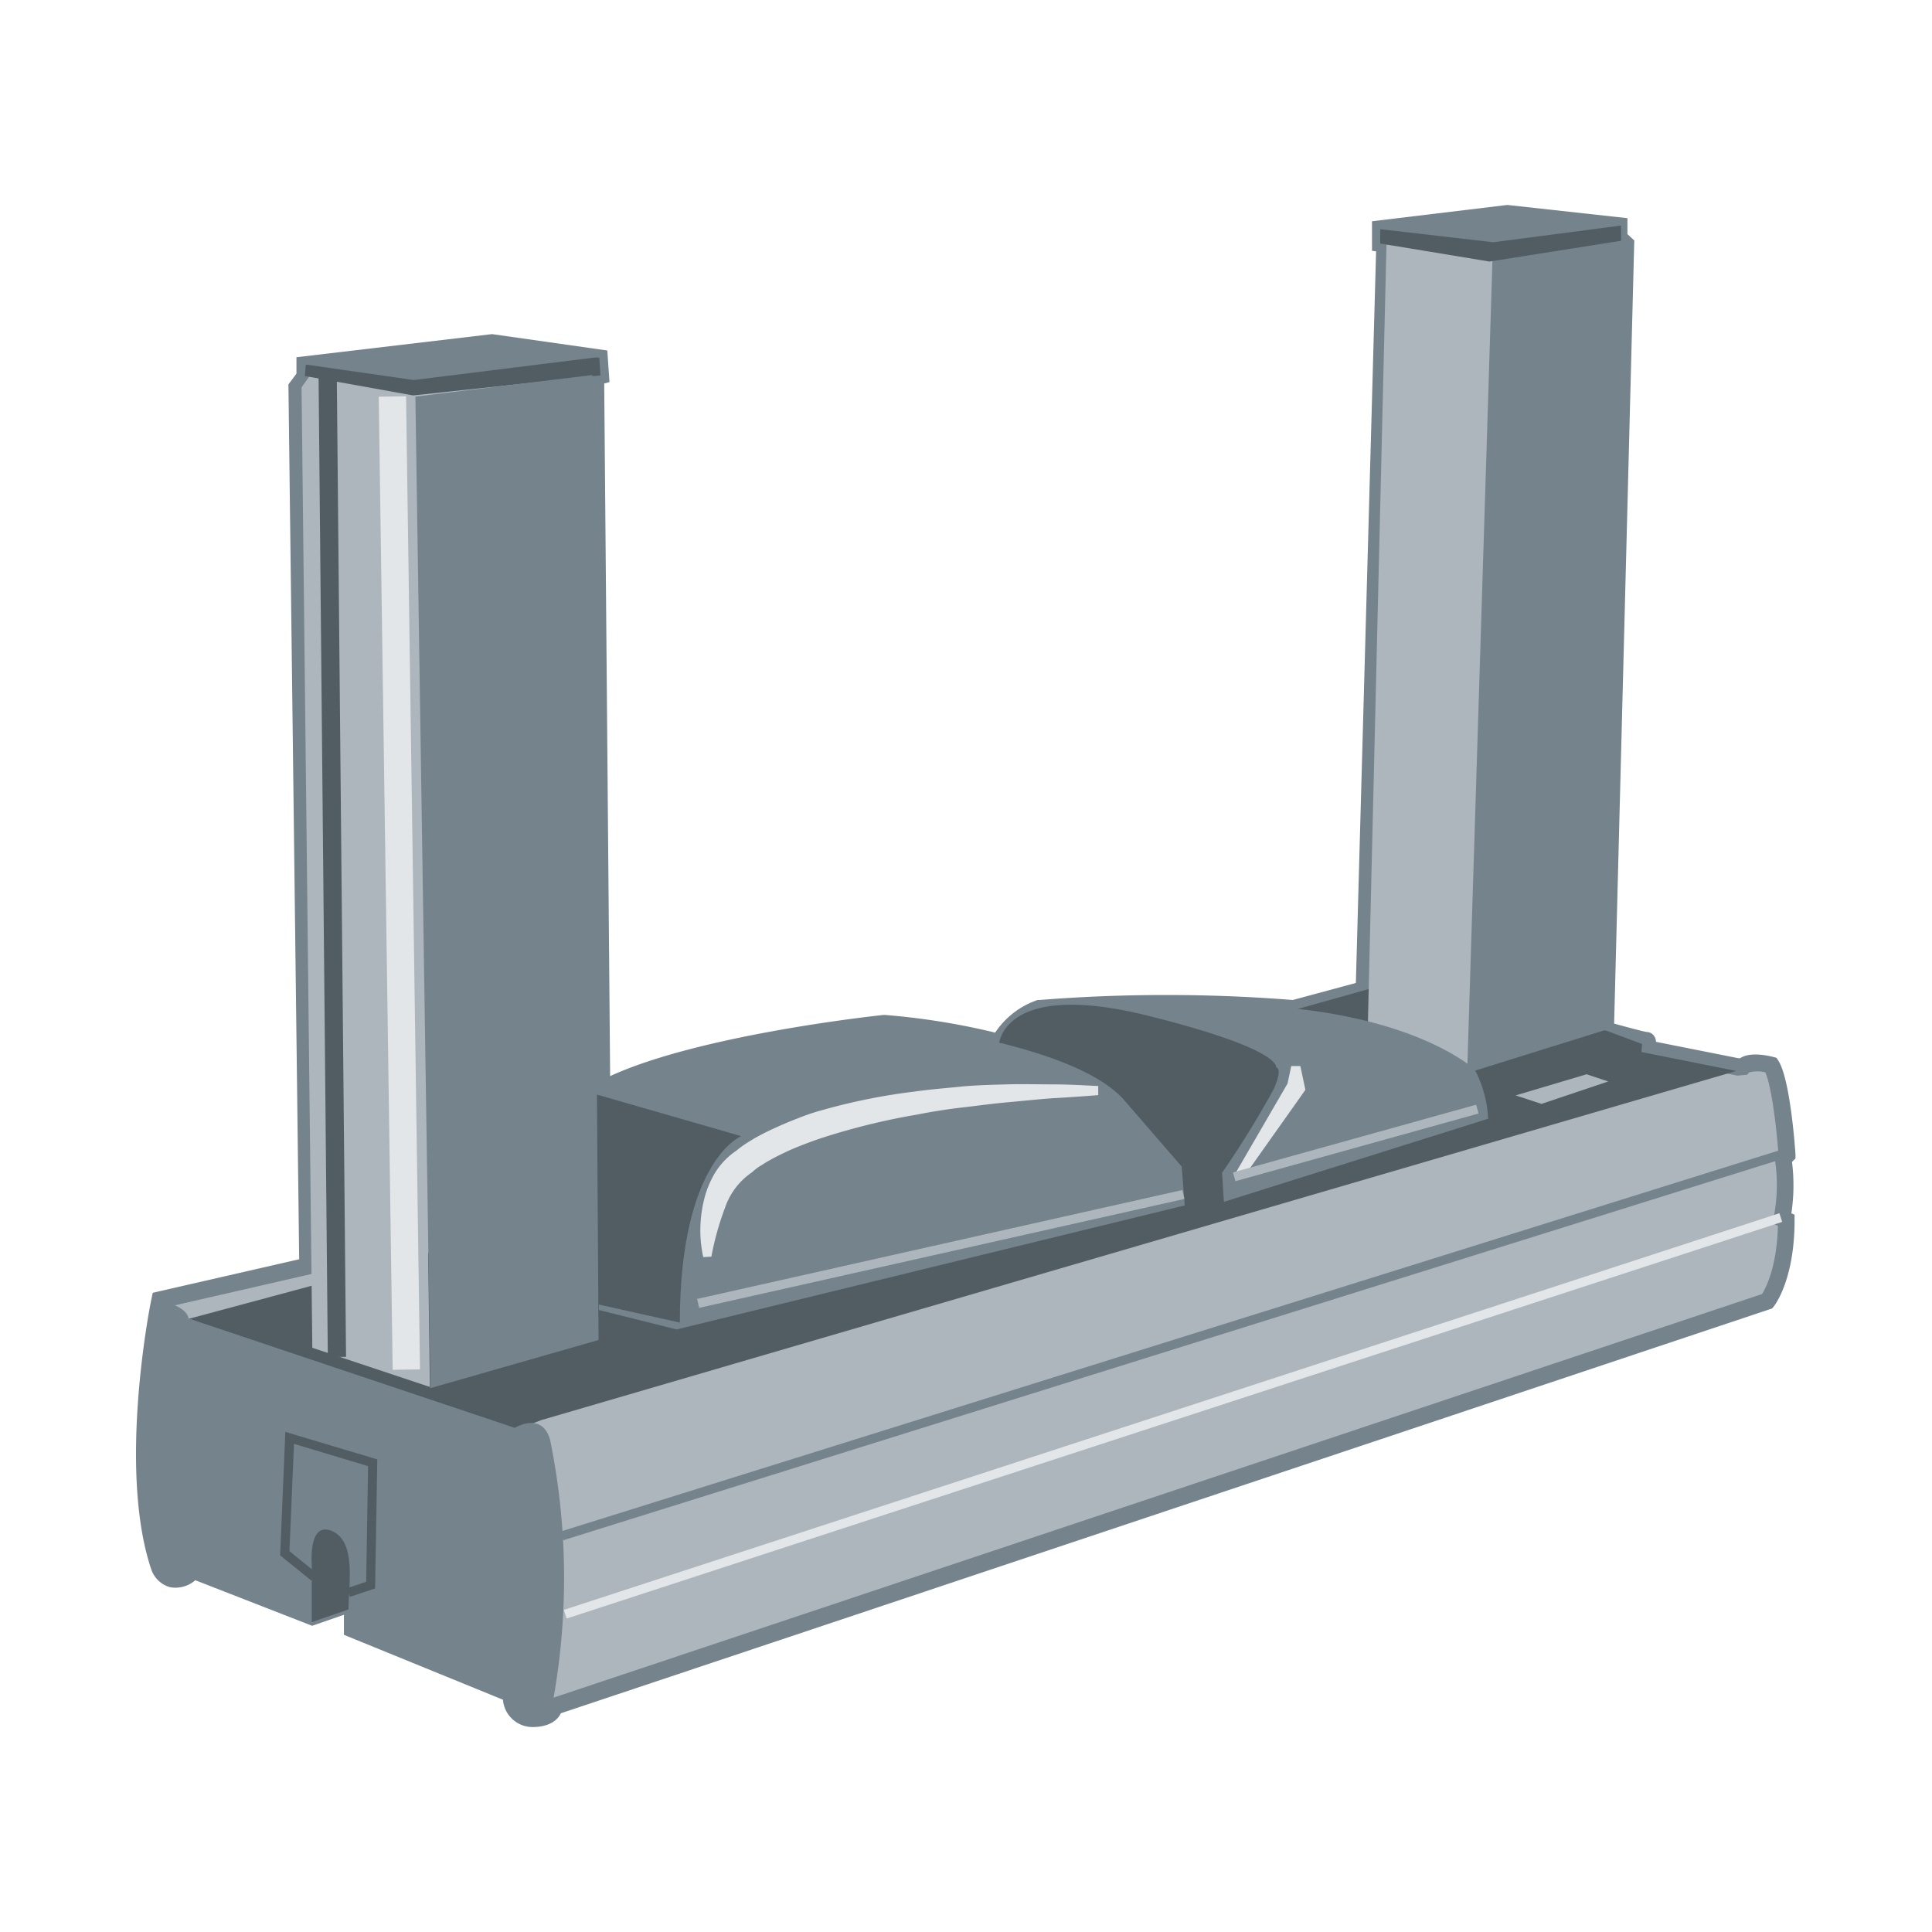 <svg id="Layer_1" data-name="Layer 1" xmlns="http://www.w3.org/2000/svg" viewBox="0 0 212 212"><defs><style>.cls-1,.cls-7{fill:#acb6bc;}.cls-1,.cls-3,.cls-4{fill-rule:evenodd;}.cls-2,.cls-4{fill:#75838c;}.cls-3,.cls-6{fill:#525d63;}.cls-5{fill:#e3e6e8;}</style></defs><title>Artboard 61 copy 951</title><path class="cls-1" d="M33.76,138.93l-16.21,3.72s-3.72,18.58,0,29.39c0,0,1,2.7,3.72.34l13,5.07,4.39-1.52v2.87l17.4,7.09s0,2.7,2.36,2.7,2.36-1.35,2.36-1.35l133.15-44.47s2.09-2.56,2.09-8.89l-.47-.2a19,19,0,0,0,.13-6.53l.4-.4s-.54-8-1.75-9.9c0,0-2.36-.61-3,.13l-.61.07-10.16-2s.47-.88.07-.88-4.44-1.14-4.44-1.14l2.22-86.23-1.08-1,.34-.27v-.74l-12.25-1.35L151.45,25.1v1.62l.47.07-2.22,81.65L142,110.53a173.84,173.84,0,0,0-27.8,0s-3.37,1.08-4.44,3.77a81.15,81.15,0,0,0-12.66-2.09s-21.68,2.29-31,7.27l-.67-78.15.54-.13-.13-2L53.91,37.55,33.45,40v1.28l-.88,1.21Z"/><path class="cls-2" d="M58.42,189.51a3.26,3.26,0,0,1-3.23-3l-17.45-7.12v-2.2l-3.49,1.21-12.82-5a3.29,3.29,0,0,1-2.79.76,3.06,3.06,0,0,1-2-1.83c-3.76-10.94-.19-29.12,0-29.89l.12-.58,16.07-3.68-1.18-96L32.53,41v-1.8l21.4-2.53.12,0,12.59,1.79.24,3.47-.58.15.65,76c9.93-4.55,29.17-6.62,30-6.71h.14a77.5,77.5,0,0,1,12.11,1.94,9.09,9.09,0,0,1,4.66-3.58l.2,0a176.21,176.21,0,0,1,27.8,0l6.92-1.87L151,27.58l-.45-.06V24.28l14.85-1.79,13.18,1.45v1.75l.75.7-2.21,85.93c1.62.45,3.26.88,3.56.92h0a1,1,0,0,1,.87.51,1.13,1.13,0,0,1,.16.57l9.05,1.8.19,0c1-.69,2.85-.34,3.63-.14l.35.09.2.3c1.3,2,1.84,9.49,1.89,10.33l0,.42-.38.38a20.92,20.92,0,0,1-.07,5.64l.35.15v.61c0,6.58-2.2,9.35-2.29,9.47l-.17.21-.25.08L61.54,188C61.22,188.7,60.34,189.51,58.42,189.51ZM39.58,178.17,57,185.27v.62c0,.29.09,1.78,1.44,1.78,1,0,1.41-.29,1.44-.49v-.67l.63-.15L193.35,142c.41-.65,1.64-3,1.74-7.5l-.62-.27.18-.76a18.29,18.29,0,0,0,.12-6.18l-.07-.46.43-.43c-.21-2.83-.74-7.18-1.42-8.73a3.66,3.66,0,0,0-1.76,0l-.23.26-1.07.1-11.53-2.29.44-.81c-.67-.16-1.78-.45-3.66-1l-.69-.2,2.23-86.54-1.55-1.46.24-.19-10.74-1.18-13,1.57.48.07-2.26,83.16L142,111.46h-.16a174.84,174.84,0,0,0-27.52,0c-.49.18-3,1.17-3.78,3.2l-.3.75-.78-.2a81,81,0,0,0-12.41-2.06c-1.37.15-21.8,2.46-30.63,7.16l-1.34.71-.69-80.4.49-.12,0-.44-11-1.56L34.37,40.8v.76l-.87,1.21,1.19,96.91-16.35,3.75c-.58,3.21-3.15,18.93.08,28.32h0s.25.57.67.67.93-.17,1.56-.72l.42-.37,13.21,5.15,5.3-1.83Z"/><polygon class="cls-3" points="33.42 141.3 20.69 144.72 56.73 156.84 59.43 155.82 190.51 117.52 180.12 115.44 180.18 114.56 176.24 113.09 150.29 108.5 33.42 141.3"/><polygon class="cls-1" points="33.93 41.32 33.09 42.5 34.27 147.89 47.17 152.19 45.75 43.01 33.93 41.32"/><polyline class="cls-3" points="33.45 41.26 45.33 43.39 65.89 41.19 65.76 39.24 49 38.7 33.55 40.04"/><path class="cls-4" d="M33.55,40l11.85,1.7h0l19.87-2.47a.06.06,0,0,0,0-.13L54,37.52h0L33.55,39.91A.06.06,0,0,0,33.55,40Z"/><path class="cls-4" d="M17.46,172.71A72.55,72.55,0,0,1,17,144.34s-.51-2.2,2-1.18c0,0,1.52.51,1.69,1.52l35.8,12s3-1.86,3.88,1.35a75.56,75.56,0,0,1,0,30.23s-3,2.2-4.05-2.53l-17.4-6.59v-2.87l-4.22,1-13.85-5.07S20,174.4,17.46,172.71Z"/><polygon class="cls-1" points="152.14 26.84 150.01 116.04 160.99 120.79 163.78 28.15 152.14 26.84"/><polyline class="cls-4" points="160.99 117.75 176.16 113.02 178.38 26.78 177.3 25.77 163.78 28.15"/><polygon class="cls-3" points="151.45 26.72 163.44 28.7 177.88 26.42 177.88 24.77 156.6 24.2 151.45 25.1 151.45 26.72"/><path class="cls-4" d="M151.11,25.11l12.74,1.47h0l13.74-1.79a0,0,0,0,0,0-.08l-11.78-1-2.54-.51L152,24.84S151.35,24.64,151.11,25.11Z"/><path class="cls-4" d="M109.84,114.07c1.15-.16,1.31-3.12,4.59-3.44a134,134,0,0,1,28.69.16c13.45,1.64,18.69,6.56,18.69,6.56a12.63,12.63,0,0,1,1.48,5.41l-29.19,9.18-3.57-1.79L108,120.47Z"/><path class="cls-3" d="M109.6,114.7s.27-7.27,16.42-3.23c14.77,3.69,14,5.65,14,5.65s.81,0-.27,2.42a104.51,104.51,0,0,1-5.65,9.15l.27,4.31-24.5-13.19Z"/><path class="cls-4" d="M65.56,119.48s5.9-3.94,31.81-7.21c0,0,20.17,2,25.91,8.36l6.39,7.38.33,4.26L74.25,145.88l-8.53-2.13Z"/><path class="cls-3" d="M65.44,120.09l15.89,4.58s-6.73,2.69-6.73,20.46l-14-3.12Z"/><polygon class="cls-4" points="47.23 152.32 65.68 147.04 65 41.15 45.58 43.52 47.23 152.32"/><rect class="cls-2" x="58.46" y="147.05" width="140.51" height="1" transform="translate(-38.19 45.17) rotate(-17.37)"/><rect class="cls-5" x="58.35" y="155.39" width="140.4" height="1" transform="matrix(0.95, -0.31, 0.31, 0.95, -41.73, 47.12)"/><polygon class="cls-6" points="38.41 175.22 38.09 174.27 40.18 173.57 40.39 160.88 32.26 158.44 31.76 170.21 34.79 172.66 34.16 173.44 30.74 170.67 31.31 157.12 41.4 160.14 41.16 174.3 38.41 175.22"/><path class="cls-3" d="M34.21,178v-6.26s-.42-4.79,2.15-3.77c2.8,1.12,1.88,5.94,1.88,8.63Z"/><path class="cls-5" d="M77.17,137.94a13.3,13.3,0,0,1-.32-3.07,14.06,14.06,0,0,1,.38-3.11,10.57,10.57,0,0,1,1.23-3.06,8,8,0,0,1,2.48-2.53l-.25.19a10.74,10.74,0,0,1,1.22-.91c.39-.24.77-.49,1.17-.7.78-.44,1.58-.81,2.38-1.17s1.61-.68,2.43-1,1.63-.58,2.46-.8a65.83,65.83,0,0,1,10-2c1.68-.24,3.37-.37,5.05-.54s3.37-.2,5.06-.25,3.37,0,5.05,0,3.36.1,5,.18v1q-2.5.2-5,.34c-1.66.12-3.32.3-5,.45s-3.3.38-4.95.57-3.28.45-4.9.77a74,74,0,0,0-9.57,2.28,42.36,42.36,0,0,0-4.54,1.68c-.72.34-1.44.68-2.11,1.07-.35.18-.66.4-1,.6s-.65.46-.79.59l-.16.14-.09.06a7.67,7.67,0,0,0-2.84,3.8,31.5,31.5,0,0,0-1.5,5.37Z"/><polygon class="cls-5" points="135.69 128.53 141.34 118.8 141.19 119.34 141.69 116.98 142.69 116.98 143.19 119.34 143.24 119.59 143.03 119.89 136.53 129.07 135.69 128.53"/><rect class="cls-7" x="75.33" y="136.24" width="54.33" height="1" transform="matrix(0.98, -0.22, 0.22, 0.98, -27.3, 25.59)"/><rect class="cls-7" x="134.92" y="124.92" width="27.7" height="1" transform="translate(-28.19 44.5) rotate(-15.56)"/><polygon class="cls-1" points="166.31 120.2 169.15 121.13 176.47 118.67 174.1 117.88 166.31 120.2"/><rect class="cls-6" x="35.46" y="40.98" width="2" height="107.92" transform="translate(-0.89 0.35) rotate(-0.54)"/><rect class="cls-5" x="42.31" y="43.51" width="3" height="106.79" transform="translate(-1.37 0.63) rotate(-0.82)"/></svg>
